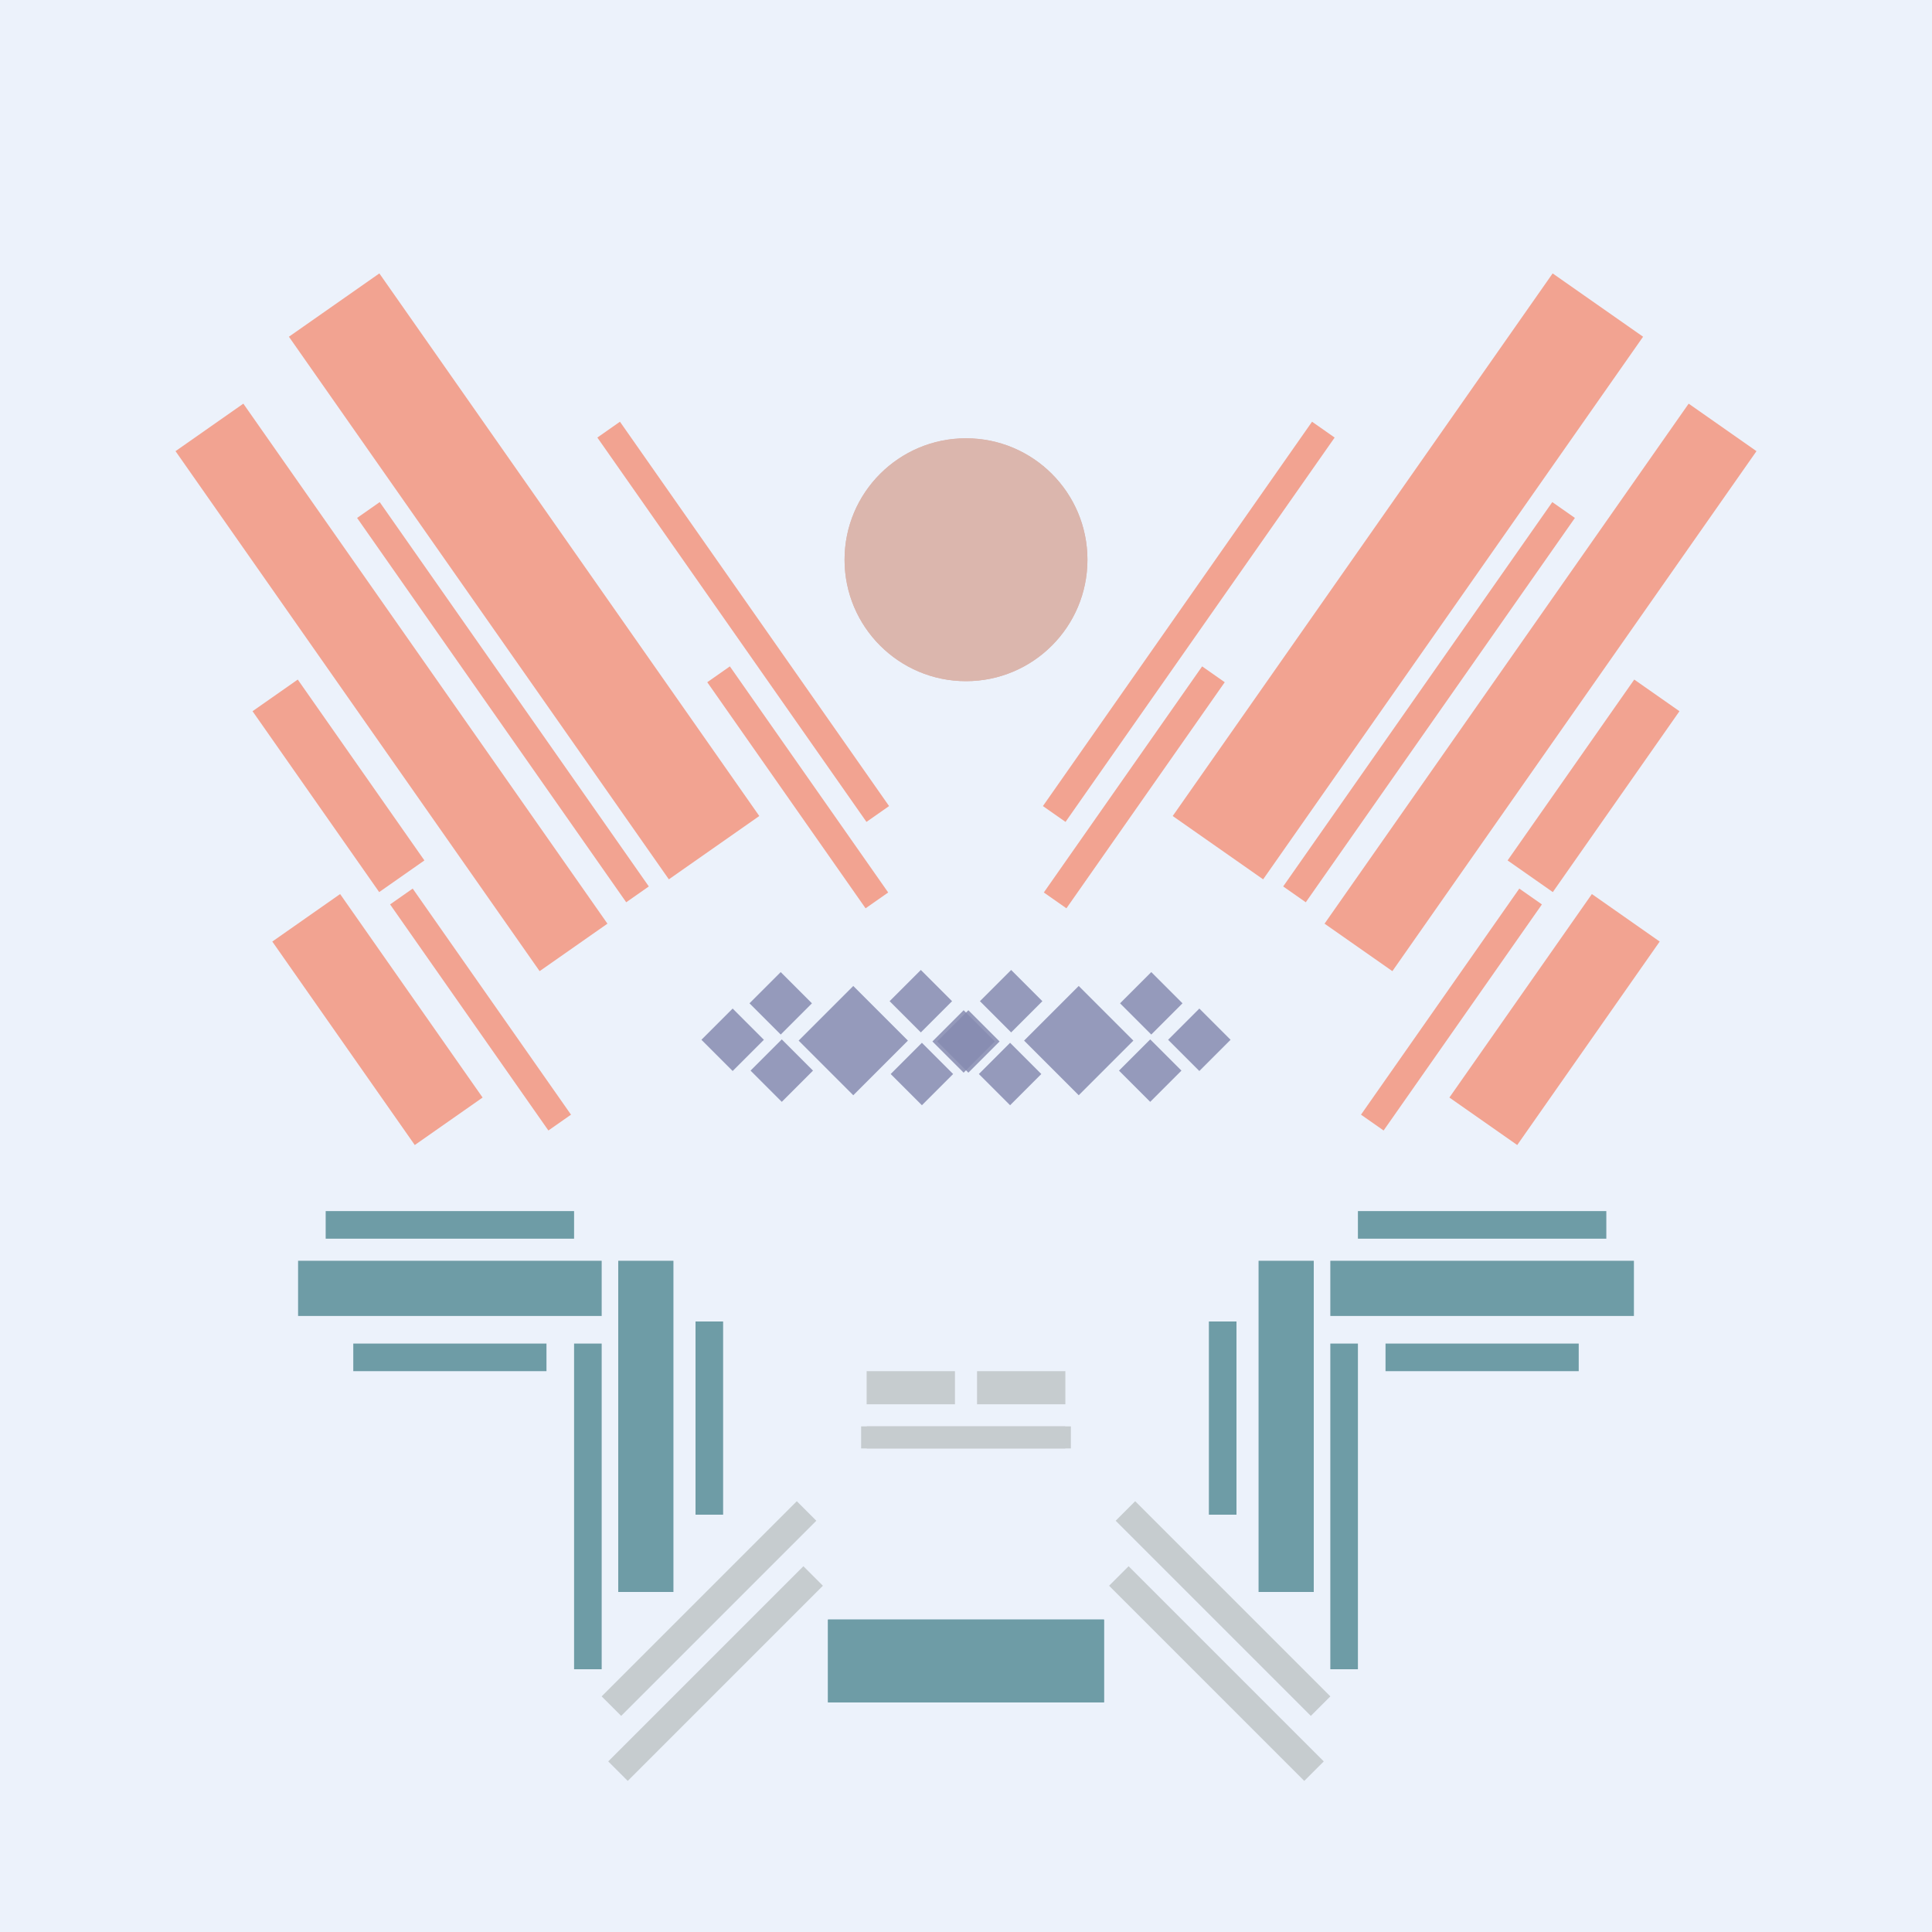 <svg xmlns='http://www.w3.org/2000/svg' preserveAspectRatio='xMinYMin meet' viewBox='0 0 350 350'> <filter id='neon' y='-2' x='-1' width='350' height='350'><feDropShadow flood-color='#8A795D' dx='0' dy='6' flood-opacity='0.65' stdDeviation='2.5' result='shadow'/><feOffset in='StrokePaint' dx='0' dy='2.4' result='offStrPnt'/><feFlood flood-color='#4A4132' flood-opacity='2' result='flood1' /><feOffset in='SourceGraphic' dx='0' dy='2' result='offFlood'/><feOffset in='SourceGraphic' dx='0' dy='9' result='offShadow'/><feComposite in='flood1' in2='offFlood' operator='in'  result='cmpFlood' /><feComposite in='shadow' in2='offShadow' operator='in' result='cmpSha' /><feGaussianBlur in='offStrPnt' stdDeviation='1' result='bStrokeP'/><feGaussianBlur in='cmpFlood' stdDeviation='0.6' result='bFlood'/><feGaussianBlur in='cmpSha' stdDeviation='0.6' result='bShadow'/><feMerge><feMergeNode in='bStrokeP'/><feMergeNode in='bshadow'/><feMergeNode in='bFlood'/><feMergeNode in='SourceGraphic'/></feMerge></filter>  <rect width='100%'  height='100%' fill='#ECF2FB'/> <g filter='url(#neon)' ><rect x='150' y= '280' width='50 ' height=  '15 '  fill= '#6E9CA6' /><rect x='54 ' y= '215' width='55 ' height=  '10 '  fill= '#6E9CA6' /><rect x='59 ' y= '206' width='45 ' height=  '5  '  fill= '#6E9CA6' /><rect x='64 ' y= '230' width='35 ' height=  '5  '  fill= '#6E9CA6' /><rect x='112' y= '215' width='10 ' height=  '60 '  fill= '#6E9CA6' /><rect x='126' y= '226' width='5  ' height=  '35 '  fill= '#6E9CA6' /><rect x='104' y= '230' width='5  ' height=  '59 '  fill= '#6E9CA6' /><rect x='104' y= '275' width='50 ' height=  '5  '  fill= '#C6CCCF' transform = '  translate( -159   , 173 ) rotate ( -45)'  /><rect x='105' y= '287' width='50 ' height=  '5  '  fill= '#C6CCCF' transform = '  translate( -167   , 177 ) rotate ( -45)'  /><rect x='150' y= '280' width='50 ' height=  '15 '  fill= '#6E9CA6' transform= 'scale(-1,1) translate(-350,0)'/><rect x='54 ' y= '215' width='55 ' height=  '10 '  fill= '#6E9CA6' transform= 'scale(-1,1) translate(-350,0)'/><rect x='59 ' y= '206' width='45 ' height=  '5  '  fill= '#6E9CA6' transform= 'scale(-1,1) translate(-350,0)'/><rect x='64 ' y= '230' width='35 ' height=  '5  '  fill= '#6E9CA6' transform= 'scale(-1,1) translate(-350,0)'/><rect x='112' y= '215' width='10 ' height=  '60 '  fill= '#6E9CA6' transform= 'scale(-1,1) translate(-350,0)'/><rect x='126' y= '226' width='5  ' height=  '35 '  fill= '#6E9CA6' transform= 'scale(-1,1) translate(-350,0)'/><rect x='104' y= '230' width='5  ' height=  '59 '  fill= '#6E9CA6' transform= 'scale(-1,1) translate(-350,0)'/><rect x='104' y= '275' width='50 ' height=  '5  '  fill= '#C6CCCF' transform = ' scale(-1,1)  translate(-350,0) translate( -159   , 173 ) rotate ( -45)'  /><rect x='105' y= '287' width='50 ' height=  '5  '  fill= '#C6CCCF' transform = ' scale(-1,1)  translate(-350,0) translate( -167   , 177 ) rotate ( -45)'  /><rect x='47 ' y= '164' width='45 ' height=  '15 '  fill= '#f2a391' transform = '  translate( 169 , 16  ) rotate ( 55 )'  /><rect x='62 ' y= '167' width='50 ' height=  '5  '  fill= '#f2a391' transform = '  translate( 176 , 1   ) rotate ( 55 )'  /><rect x='41 ' y= '124' width='40 ' height=  '10 '  fill= '#f2a391' transform = '  translate( 132 , 5   ) rotate ( 55 )'  /><rect x='13 ' y= '103' width='115' height=  '15 '  fill= '#f2a391' transform = '  translate( 121 , -10 ) rotate ( 55 )'  /><rect x='48 ' y= '112' width='85 ' height=  '5  '  fill= '#f2a391' transform = '  translate( 133 , -26 ) rotate ( 55 )'  /><rect x='35 ' y= '81 ' width='120' height=  '20 '  fill= '#f2a391' transform = '  translate( 115 , -39 ) rotate ( 55 )'  /><rect x='119' y= '127' width='50 ' height=  '5  '  fill= '#f2a391' transform = '  translate( 168 , -63 ) rotate ( 55 )'  /><rect x='92 ' y= '97 ' width='85 ' height=  '5  '  fill= '#f2a391' transform = '  translate( 139 , -68 ) rotate ( 55 )'  /><circle cx='175' cy='88 ' r ='22 '  fill= '#DBB6AD' /><rect x='47 ' y= '164' width='45 ' height=  '15 '  fill= '#f2a391' transform = ' scale(-1,1)  translate(-350,0) translate( 169 , 16  ) rotate ( 55 )'  /><rect x='62 ' y= '167' width='50 ' height=  '5  '  fill= '#f2a391' transform = ' scale(-1,1)  translate(-350,0) translate( 176 , 1   ) rotate ( 55 )'  /><rect x='41 ' y= '124' width='40 ' height=  '10 '  fill= '#f2a391' transform = ' scale(-1,1)  translate(-350,0) translate( 132 , 5   ) rotate ( 55 )'  /><rect x='13 ' y= '103' width='115' height=  '15 '  fill= '#f2a391' transform = ' scale(-1,1)  translate(-350,0) translate( 121 , -10 ) rotate ( 55 )'  /><rect x='48 ' y= '112' width='85 ' height=  '5  '  fill= '#f2a391' transform = ' scale(-1,1)  translate(-350,0) translate( 133 , -26 ) rotate ( 55 )'  /><rect x='35 ' y= '81 ' width='120' height=  '20 '  fill= '#f2a391' transform = ' scale(-1,1)  translate(-350,0) translate( 115 , -39 ) rotate ( 55 )'  /><rect x='119' y= '127' width='50 ' height=  '5  '  fill= '#f2a391' transform = ' scale(-1,1)  translate(-350,0) translate( 168 , -63 ) rotate ( 55 )'  /><rect x='92 ' y= '97 ' width='85 ' height=  '5  '  fill= '#f2a391' transform = ' scale(-1,1)  translate(-350,0) translate( 139 , -68 ) rotate ( 55 )'  /><circle cx='175' cy='88 ' r ='22 '  fill= '#DBB6AD' transform= 'scale(-1,1) translate(-350,0)'/><rect x='157' y= '235' width='16 ' height=  '6  '  fill= '#C6CCCF' /><rect x='157' y= '245' width='37 ' height=  '4  '  fill= '#C6CCCF' /><rect x='157' y= '235' width='16 ' height=  '6  '  fill= '#C6CCCF' transform= 'scale(-1,1) translate(-350,0)'/><rect x='157' y= '245' width='37 ' height=  '4  '  fill= '#C6CCCF' transform= 'scale(-1,1) translate(-350,0)'/></g><g fill-opacity='0.85'><rect x='128' y= '181' width='8  ' height=  '8  '  fill= '#868BB0' filter='url(#neon)'  transform = '  translate( -92 , 147 ) rotate ( -45)'  /><rect x='128' y= '168' width='8  ' height=  '8  '  fill= '#868BB0' filter='url(#neon)'  transform = '  translate( -83 , 144 ) rotate ( -45)'  /><rect x='120' y= '175' width='8  ' height=  '8  '  fill= '#868BB0' filter='url(#neon)'  transform = '  translate( -91 , 140 ) rotate ( -45)'  /><rect x='154' y= '181' width='8  ' height=  '8  '  fill= '#868BB0' filter='url(#neon)'  transform = '  translate( -85 , 166 ) rotate ( -45)'  /><rect x='154' y= '168' width='8  ' height=  '8  '  fill= '#868BB0' filter='url(#neon)'  transform = '  translate( -76 , 162 ) rotate ( -45)'  /><rect x='138' y= '172' width='14 ' height=  '14 '  fill= '#868BB0' filter='url(#neon)'  transform = '  translate( -84 , 155 ) rotate ( -45)'  /><rect x='162' y= '175' width='8  ' height=  '8  '  fill= '#868BB0' filter='url(#neon)'  transform = '  translate( -78 , 170 ) rotate ( -45)'  /><rect x='128' y= '181' width='8  ' height=  '8  '  fill= '#868BB0' filter='url(#neon)'  transform = ' scale(-1,1)  translate(-350,0) translate( -92 , 147 ) rotate ( -45)'  /><rect x='128' y= '168' width='8  ' height=  '8  '  fill= '#868BB0' filter='url(#neon)'  transform = ' scale(-1,1)  translate(-350,0) translate( -83 , 144 ) rotate ( -45)'  /><rect x='120' y= '175' width='8  ' height=  '8  '  fill= '#868BB0' filter='url(#neon)'  transform = ' scale(-1,1)  translate(-350,0) translate( -91 , 140 ) rotate ( -45)'  /><rect x='154' y= '181' width='8  ' height=  '8  '  fill= '#868BB0' filter='url(#neon)'  transform = ' scale(-1,1)  translate(-350,0) translate( -85 , 166 ) rotate ( -45)'  /><rect x='154' y= '168' width='8  ' height=  '8  '  fill= '#868BB0' filter='url(#neon)'  transform = ' scale(-1,1)  translate(-350,0) translate( -76 , 162 ) rotate ( -45)'  /><rect x='138' y= '172' width='14 ' height=  '14 '  fill= '#868BB0' filter='url(#neon)'  transform = ' scale(-1,1)  translate(-350,0) translate( -84 , 155 ) rotate ( -45)'  /><rect x='162' y= '175' width='8  ' height=  '8  '  fill= '#868BB0' filter='url(#neon)'  transform = ' scale(-1,1)  translate(-350,0) translate( -78 , 170 ) rotate ( -45)'  /></g></svg>